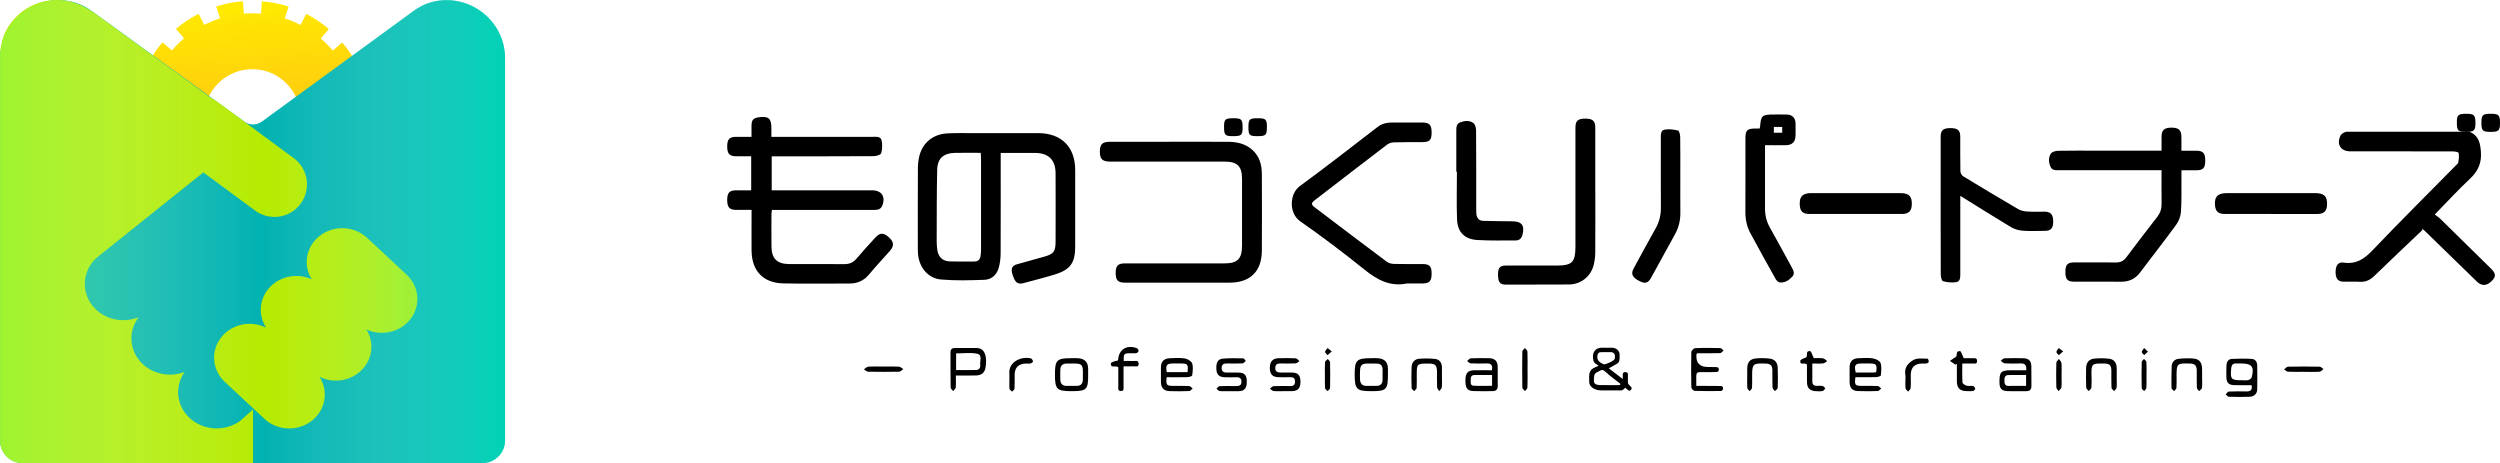 <?xml version="1.0" encoding="UTF-8"?>
<svg id="_レイヤー_2" data-name="レイヤー 2" xmlns="http://www.w3.org/2000/svg" xmlns:xlink="http://www.w3.org/1999/xlink" viewBox="0 0 1063.5 197.09">
  <defs>
    <style>
      .cls-1 {
        fill: url(#_名称未設定グラデーション_420);
        opacity: .42;
      }

      .cls-2 {
        fill: #b5eb00;
      }

      .cls-3 {
        fill: #00b2b1;
      }

      .cls-4 {
        fill: url(#_名称未設定グラデーション_28);
      }
    </style>
    <linearGradient id="_名称未設定グラデーション_28" data-name="名称未設定グラデーション 28" x1="103.41" y1="3.36" x2="111.09" y2="96.07" gradientUnits="userSpaceOnUse">
      <stop offset="0" stop-color="#ffea00"/>
      <stop offset=".07" stop-color="#ffe403"/>
      <stop offset=".36" stop-color="#ffd20d"/>
      <stop offset=".66" stop-color="#ffc713"/>
      <stop offset="1" stop-color="#ffc416"/>
    </linearGradient>
    <linearGradient id="_名称未設定グラデーション_420" data-name="名称未設定グラデーション 420" x1="0" y1="98.54" x2="214.8" y2="98.54" gradientUnits="userSpaceOnUse">
      <stop offset="0" stop-color="#7fff71"/>
      <stop offset=".52" stop-color="#fff" stop-opacity="0"/>
      <stop offset="1" stop-color="#00ffbc"/>
    </linearGradient>
  </defs>
  <g id="_文字ロゴ" data-name="文字ロゴ">
    <g>
      <g>
        <path class="cls-4" d="M152.09,46.97l5.28-.42c-.31-3.85-1.06-7.67-2.25-11.35l-5.04,1.62c-.75-2.32-1.68-4.55-2.77-6.69l4.71-2.42c-1.76-3.43-3.92-6.67-6.42-9.62l-4.04,3.42c-1.56-1.84-3.28-3.56-5.12-5.14l3.44-4.03c-2.94-2.51-6.18-4.68-9.61-6.44l-2.42,4.71c-2.13-1.1-4.37-2.03-6.7-2.78l1.62-5.04c-3.63-1.17-7.42-1.93-11.26-2.25h-.08s-.44,5.27-.44,5.27c-2.45-.2-4.87-.2-7.25-.01l-.42-5.28c-3.86.3-7.67,1.06-11.35,2.24l1.62,5.04c-2.32.74-4.55,1.67-6.7,2.77l-2.41-4.71c-3.43,1.76-6.67,3.92-9.62,6.42l3.42,4.04c-1.85,1.56-3.56,3.28-5.14,5.12l-4.03-3.44c-2.51,2.94-4.68,6.18-6.45,9.61l4.71,2.42c-1.1,2.13-2.03,4.37-2.79,6.7l-5.04-1.63c-1.18,3.64-1.94,7.44-2.26,11.31v.03s5.27.44,5.27.44c-.2,2.45-.2,4.87-.02,7.25l-5.28.41c.3,3.86,1.05,7.68,2.23,11.35l5.04-1.62c.74,2.32,1.67,4.55,2.77,6.7l-4.72,2.41c1.76,3.44,3.91,6.67,6.41,9.62l4.04-3.42c1.56,1.85,3.28,3.57,5.12,5.14l-3.44,4.02c2.94,2.52,6.17,4.69,9.6,6.46l2.43-4.71c2.13,1.1,4.37,2.04,6.69,2.79l-1.63,5.04c3.65,1.18,7.46,1.94,11.31,2.27h.03s.42-5.27.42-5.27c2.46.21,4.89.21,7.28.02l.41,5.28c3.86-.3,7.68-1.05,11.36-2.23l-1.62-5.04c2.32-.74,4.56-1.67,6.7-2.76l2.41,4.72c3.44-1.75,6.68-3.91,9.63-6.41l-3.42-4.04c1.85-1.56,3.57-3.27,5.14-5.12l4.02,3.44c2.52-2.94,4.69-6.17,6.46-9.6l-4.71-2.43c1.1-2.13,2.04-4.37,2.79-6.69l5.04,1.63c1.19-3.66,1.95-7.47,2.28-11.35v-.09s-5.27-.44-5.27-.44c.2-2.45.2-4.87,0-7.25ZM107.32,70.35c-11.3,0-20.46-9.16-20.46-20.46s9.16-20.46,20.46-20.46,20.46,9.16,20.46,20.46-9.16,20.46-20.46,20.46Z"/>
        <path class="cls-3" d="M.05,24.95v162.42c0,5.31,4.31,9.62,9.62,9.62h195.57c5.31,0,9.62-4.31,9.62-9.62V24.95c0-16.99-16.34-28.36-31.65-23.94-2.63.76-5.08,2.04-7.3,3.66l-64.52,47.05c-2.22,1.62-5.24,1.63-7.47.01L38.91,4.6c-1.94-1.41-4.06-2.56-6.33-3.31C17.03-3.84.05,7.64.05,24.95Z"/>
        <path class="cls-2" d="M107.65,196.98H9.53c-5.24,0-9.48-4.25-9.48-9.48V23.45c0-3.05.95-7.58,2.57-10.52C7.54,3.95,16.7-.69,26.26.08c3.73.3,7.32,1.54,10.56,3.4l.22.12c1.42.81,2.8,1.71,4.13,2.67l90.94,66.33s9.9,8.92,2.79,18.87c-6.99,9.78-18.17,4.19-18.17,4.19l-9.08-6.29"/>
        <path class="cls-3" d="M128.5,39.75c-28.67,22.92-57.33,45.84-86,68.76-7.19,5.18-8.56,14.87-3.07,21.65,4.67,5.76,12.8,7.54,19.55,4.77-4.1,5.38-4.19,12.85.29,18.39,4.61,5.69,12.6,7.5,19.3,4.87-3.82,5.35-3.82,12.6.57,18,5.5,6.78,15.78,8.07,22.97,2.89l79.8-70.71c1.02-7.22,2.04-14.43,3.07-21.65-18.83-15.66-37.65-31.31-56.48-46.97Z"/>
        <path class="cls-2" d="M173.03,116.89l-16.84-15.71c-5.97-5.57-15.55-5.47-21.39.21h0c-4.91,4.77-5.61,11.96-2.18,17.44-5.69-2.61-12.72-1.65-17.38,2.89-4.97,4.83-5.63,12.14-2.05,17.65-5.75-2.85-13.01-1.94-17.79,2.7-5.85,5.68-5.75,14.8.22,20.37l16.84,15.71c5.97,5.57,15.55,5.47,21.39-.21h0c4.97-4.83,5.63-12.14,2.05-17.65,5.75,2.85,13.01,1.94,17.79-2.7h0c4.91-4.77,5.61-11.96,2.18-17.44,5.69,2.61,12.72,1.65,17.38-2.89h0c5.85-5.68,5.75-14.8-.22-20.37Z"/>
        <path class="cls-2" d="M75.73,65.41l32.68,24.08c6.11,4.61,14.8,3.39,19.4-2.72h0c4.61-6.11,3.39-14.8-2.72-19.4l-32.68-24.08c-6.11-4.61-14.8-3.39-19.4,2.72l15.44,11.08c-4.61,6.11-18.83,3.71-12.72,8.32Z"/>
        <path class="cls-1" d="M0,24.92v162.55c0,5.32,4.31,9.63,9.62,9.63h195.57c5.31,0,9.62-4.31,9.62-9.63V24.92c0-17-16.34-28.38-31.65-23.96-2.63.76-5.08,2.04-7.3,3.66l-64.52,47.09c-2.22,1.62-5.24,1.63-7.47.01L38.86,4.55c-1.94-1.41-4.06-2.57-6.33-3.32C16.98-3.9,0,7.59,0,24.92Z"/>
      </g>
      <g>
        <path d="M425.7,65.02c0,1.03,0,1.8,0,2.58,0,13.43.03,26.85-.03,40.28,0,1.95-.26,3.95-.75,5.83-.81,3.08-2.98,5.21-6.15,5.32-6.17.22-12.4.41-18.54-.14-5.44-.48-9.16-5.11-9.69-10.68-.08-.85-.1-1.71-.1-2.56,0-11.32-.04-22.64.03-33.96.01-1.89.2-3.83.7-5.64,1.54-5.57,5.9-8.98,11.88-9.31,3.42-.19,6.86-.11,10.29-.11,9.43-.01,18.87-.02,28.3,0,9.91.03,15.74,5.87,15.75,15.74,0,10.86,0,21.72,0,32.58,0,6.86-2.1,9.8-8.71,11.83-4.34,1.33-8.75,2.44-13.13,3.62-2.16.58-3.19.16-4.17-1.84-.43-.87-.7-1.84-.91-2.79-.39-1.79.39-2.87,2.17-3.35,3.87-1.05,7.74-2.15,11.6-3.24,3.97-1.13,4.78-2.15,4.8-6.29.03-9.74.05-19.48,0-29.22-.03-5.69-3.02-8.59-8.75-8.61-4.74-.02-9.48,0-14.57,0ZM417.23,65.02c-3.74,0-7.35-.05-10.96.01-4.85.08-7.48,2.35-7.59,7.19-.23,10.2-.17,20.4-.21,30.6,0,1.11.1,2.23.24,3.34.41,3.12,2.21,4.92,5.33,5.04,3.49.13,6.99.05,10.49.04,1.47,0,2.35-.77,2.57-2.22.13-.84.23-1.7.23-2.55.01-13.1.01-26.2,0-39.31,0-.64-.07-1.28-.12-2.16Z"/>
        <path d="M319.69,89.28c-2.41,0-4.57.02-6.73,0-2.67-.04-3.62-1.18-3.61-4.26.01-2.95.93-4.01,3.6-4.06,2.16-.04,4.32,0,6.61,0v-14.48c-2.11,0-4.26,0-6.41,0-2.86-.02-3.82-1.1-3.8-4.26.02-3.02.93-3.99,3.8-4.01,2.1-.01,4.19,0,6.54,0,0-1.7-.02-3.2,0-4.69.04-2.52.73-3.3,3.17-3.64,4.05-.56,5.29.51,5.29,4.6,0,1.16,0,2.33,0,3.73,1.04,0,1.81,0,2.59,0,13.53,0,27.05,0,40.58,0,1.44,0,3.31-.27,3.7,1.47.39,1.75.33,3.76-.15,5.48-.19.68-2.06,1.26-3.17,1.27-13.66.09-27.32.06-40.98.06-.78,0-1.55,0-2.44,0v14.47c.87,0,1.69,0,2.52,0,13.4,0,26.79,0,40.19,0,4.07,0,5.87,2.75,4.29,6.58-.68,1.65-2.12,1.77-3.63,1.76-8.64,0-17.29,0-25.93,0-5.73,0-11.47,0-17.34,0-.08.63-.2,1.12-.2,1.62-.01,4.67-.06,9.35,0,14.02.08,5.16,2.4,7.37,7.63,7.39,7.79.02,15.57-.03,23.36.03,2.14.01,3.77-.66,5.17-2.32,2.59-3.07,5.31-6.03,8.03-8.99,1.97-2.15,3.49-2.13,5.77-.1,2.14,1.92,2.29,3.68.43,5.77-2.97,3.35-6.05,6.62-8.91,10.06-2.2,2.64-4.92,3.83-8.29,3.83-9.37-.01-18.74.14-28.11-.05-8.6-.17-13.47-5.33-13.55-13.93-.05-5,0-10.01,0-15.01,0-.7,0-1.41,0-2.32Z"/>
        <path d="M1050.49,56.05c4.17,1.69,4.66,5.22,4.9,8.75.32,4.69-1.35,8.14-4.73,11.31-5.03,4.72-9.71,9.81-14.93,15.15.83.62,1.63,1.1,2.28,1.73,7.21,7.05,14.39,14.12,21.57,21.19,2.16,2.13,2.29,3.4.58,5.18-2.23,2.32-4.39,2.47-6.5.42-7.23-7.03-14.44-14.06-21.67-21.09-.56-.55-1.15-1.07-1.72-1.61.11.22.21.44.32.67-6.82,6.5-13.69,12.95-20.44,19.52-1.82,1.78-3.73,2.77-6.31,2.6-2.3-.14-4.62,0-6.93-.04-2.34-.04-3.37-1.34-3.35-4.13.02-2.81,1.07-4.34,3.41-3.99,5.28.8,8.75-1.52,12.27-5.2,11.64-12.2,23.61-24.09,35.44-36.1.41-.42,1.01-.86,1.09-1.37.21-1.32.41-2.72.13-3.98-.09-.4-1.7-.66-2.62-.66-14.51-.04-29.03-.03-43.54-.03-3.96,0-5.87-2.98-4.13-6.62.32-.67,1.16-1.22,1.88-1.52.69-.28,1.55-.19,2.34-.19,14.58,0,29.16,0,43.74,0,.78,0,1.57,0,2.12,0"/>
        <path d="M497.44,60.3c8.24,0,16.49-.02,24.73.01,3.9.02,7.6.74,10.63,3.5,3,2.74,3.97,6.29,3.99,10.15.04,10.92.08,21.85,0,32.77-.07,8.75-4.99,13.51-13.72,13.51-14.84,0-29.68,0-44.52,0-2.97,0-3.93-1-3.94-4.09-.01-3.08.95-4.1,3.94-4.1,14.05,0,28.1,0,42.15,0,5.8,0,7.65-1.87,7.66-7.71,0-9.41,0-18.82,0-28.23,0-5.41-1.98-7.36-7.4-7.36-16.16,0-32.32,0-48.48,0-3.5,0-4.56-.99-4.59-4.16-.03-3.21,1-4.27,4.24-4.27,8.44-.01,16.89,0,25.33,0Z"/>
        <path d="M927.99,64.12c2.36,0,4.45-.03,6.54,0,2.72.05,3.61,1.13,3.59,4.24-.02,3.03-.86,4.02-3.54,4.06-2.1.03-4.2,0-6.59,0,0,1.58.01,3,0,4.42-.04,4.47.1,8.96-.23,13.41-.14,1.85-.94,3.89-2.05,5.4-5.01,6.86-10.24,13.55-15.37,20.32-2.02,2.67-4.67,3.9-8.02,3.87-6.66-.05-13.33,0-19.99-.02-2.83,0-3.71-.99-3.71-4.09,0-3.13.85-4.09,3.68-4.1,5.94-.01,11.87-.05,17.81.02,1.96.02,3.31-.67,4.49-2.27,4.29-5.76,8.68-11.43,13.08-17.1,1.27-1.64,1.89-3.38,1.86-5.46-.07-4.72-.02-9.45-.02-14.41h-2.48c-13.66,0-27.31,0-40.97,0-1.45,0-3.05.19-3.78-1.46-.84-1.89-.97-3.97.19-5.66.52-.75,2.03-1.13,3.11-1.15,5.54-.11,11.08-.05,16.62-.05,8.31,0,16.62,0,24.94,0,.71,0,1.42,0,2.37,0,0-2.17-.02-4.13,0-6.08.04-2.69,1.21-3.7,4.21-3.71,2.98-.02,4.16.98,4.23,3.69.05,1.95.01,3.91.01,6.11Z"/>
        <path d="M598.46,120.6c-7.15,1.45-12.65-1.58-18.05-5.93-8.88-7.14-17.98-14.03-27.33-20.55-4.8-3.34-4.64-11.65-.12-14.96,11.22-8.21,22.17-16.79,33.2-25.25,1.78-1.36,3.79-1.78,5.93-1.79,4.35-.03,8.71-.04,13.06,0,3.02.03,3.88,1.06,3.86,4.39-.02,3.06-.84,3.92-3.83,3.94-4.09.03-8.18-.02-12.27.11-.98.03-2.1.41-2.88.99-10.27,7.83-20.5,15.72-30.72,23.61-1.58,1.22-1.59,1.86-.02,3.05,10.18,7.73,20.37,15.46,30.61,23.11.82.61,2.05.93,3.1.96,4.09.11,8.18.03,12.27.05,2.87.02,3.74.98,3.74,4.05,0,3.18-.88,4.18-3.82,4.21-2.24.03-4.49,0-6.73,0Z"/>
        <path d="M833.91,83.3c0,1.12,0,1.82,0,2.53,0,10.2,0,20.4,0,30.61,0,1.5.02,3.29-1.68,3.58-1.84.31-3.87.08-5.69-.39-.55-.14-.94-1.9-.94-2.92-.06-15.01-.04-30.01-.04-45.02,0-4.54-.01-9.08,0-13.62.01-2.62,1.09-3.56,4.04-3.58,3.13-.02,4.28.9,4.29,3.55.03,4.94-.04,9.87.06,14.81.02.73.57,1.75,1.18,2.13,7.76,4.73,15.55,9.41,23.4,13.98,1.13.66,2.59.95,3.92,1.03,2.5.16,5.01.02,7.52.06,2.45.04,3.5,1.36,3.47,4.23-.03,2.82-.96,3.89-3.49,3.92-3.17.03-6.35.18-9.49-.06-1.7-.13-3.53-.65-4.98-1.52-7.11-4.26-14.12-8.69-21.57-13.31Z"/>
        <path d="M678.65,81.36c0,8.69.04,17.38-.03,26.07-.02,1.89-.25,3.83-.76,5.64-1.33,4.71-5.5,7.9-10.41,7.95-9.04.08-18.08,0-27.11.04-1.76,0-2.74-.76-2.95-2.48-.1-.78-.18-1.58-.13-2.36.16-2.47.98-3.25,3.49-3.26,6.53-.02,13.06,0,19.59,0,.66,0,1.32,0,1.98,0,6.42,0,7.86-1.43,7.87-7.92.01-11.78,0-23.57,0-35.35,0-5.13,0-10.27,0-15.4,0-2.9,1.05-3.83,4.21-3.83,3.12,0,4.23.96,4.23,3.87.02,9.02,0,18.04,0,27.05Z"/>
        <path d="M748.51,54.69c.11-.34.2-.52.22-.71.36-4.83.84-5.27,5.74-5.27,1.91,0,3.83-.04,5.74.02,2.19.07,3.55,1.44,3.61,3.62.05,1.78.02,3.56,0,5.33-.02,2.6-1.4,4.04-3.99,4.08-2.9.05-5.8.01-8.99.01v2.08c0,8.3.02,16.59,0,24.89,0,2.9.66,5.56,2.09,8.1,3.17,5.62,6.21,11.3,9.32,16.94.73,1.33,1.38,2.71.13,3.98-1.45,1.47-3.17,2.71-5.39,2.35-.63-.1-1.33-.87-1.68-1.5-3.6-6.43-7.16-12.88-10.67-19.36-1.53-2.83-2.17-5.88-2.15-9.12.05-10.4.02-20.8.02-31.21,0-3.53.71-4.23,4.3-4.25.58,0,1.15,0,1.71,0ZM754.6,53.99v2.49h3.55v-2.49h-3.55Z"/>
        <path d="M619.51,73.06c0-5.79,0-11.58,0-17.36,0-1.48.02-3.04,1.68-3.66,1.9-.71,4.01-.93,5.66.37.74.59,1.07,2.08,1.08,3.16.08,10.98.05,21.97.05,32.95,0,.79,0,1.58.06,2.37.15,1.8,1.04,3.01,2.95,3.06,4.08.11,8.16.16,12.25.19,4.08.03,5.42,1.7,4.45,5.64-.37,1.5-1.26,2.51-2.87,2.51-5.47,0-10.95.13-16.4-.19-5.37-.32-8.38-3.35-8.59-8.73-.27-6.76-.06-13.54-.06-20.31-.08,0-.16,0-.24,0Z"/>
        <path d="M714.81,75.22c0,5.06-.04,10.13.02,15.19.04,3.3-.7,6.38-2.29,9.26-3.38,6.16-6.75,12.33-10.16,18.48-1.33,2.4-2.63,2.68-5.24,1.27-2.82-1.53-3.43-2.94-2.15-5.29,3.07-5.66,6.12-11.33,9.29-16.93,1.57-2.78,2.28-5.66,2.26-8.84-.07-9.86-.02-19.73-.03-29.59,0-1.48-.09-3.31,1.61-3.62,1.83-.33,3.86-.07,5.69.37.52.13.94,1.78.95,2.74.09,5.65.04,11.31.04,16.97Z"/>
        <path d="M789.26,91.02c-6.47,0-12.93,0-19.4,0-2.97,0-4.11-1.07-4.24-3.94-.15-3.17.93-4.56,3.8-4.88.26-.03.53-.05.79-.05,12.8,0,25.6-.03,38.4.01,3.57.01,4.85,1.5,4.67,5.05-.13,2.57-1.4,3.8-4.02,3.81-6.66.02-13.33,0-19.99,0Z"/>
        <path d="M966,91.02c-6.53,0-13.06,0-19.6,0-2.85,0-4.03-1.17-4.17-4.06-.15-2.97.99-4.42,3.76-4.73.72-.08,1.45-.08,2.17-.08,11.94,0,23.88,0,35.83,0,.66,0,1.32-.02,1.98.05,3.08.29,4.13,1.68,3.94,5.14-.14,2.59-1.41,3.69-4.31,3.7-6.53,0-13.06,0-19.6,0Z"/>
        <path d="M681.03,166.07c-2.73-.02-4.98-1.61-4.98-3.53,0-3.45-.49-5.06,2.9-6.47.18-.07,1.08-.42,1.08-.42-1.01-1.12-2.38-.62-2.38-4.11,0-1.74,1.12-3.58,3.58-3.61,1.45-.01,2.9.04,4.35-.01,1.75-.07,3.41,1.13,3.41,2.9,0,2.75.05,3.33-1.64,4.21-.85.45-1.78,1.06-2.96,1.65,2.1,1.62,3.8,2.89,5.94,4.54,0-1.01,0-2.16,0-2.16.07-.64.65-.78,1.06-.78s1.07.16,1.13.81c0,.83-.01,1.7-.01,2.56,0,1.29-.15,1.43.61,2.18.69.69.78.79.78.79.66.66-.46,2.03-1.17,1.45-.14-.12-1.29-1.09-1.46-1.17.01.16-.48.86-1.44,1.17M688.69,163.83c.76,0,.64-.44.5-.66-1.89-1.48-3.87-2.88-5.64-4.49-2.08-1.91-1.83-1.45-4.22-.32-1.4.72-1.27,2.06-1.27,3.81,0,1.04,1.02,1.61,2.45,1.64,1.65.03,3.29.02,4.94.02,1.2,0,2.05,0,3.25,0ZM685.24,149.81c-.72,0-2.79-.02-3.48,0-.87.02-1.6-.14-2.09.87-.65,2.26.4,3.35,2.65,4.33,1.35-.2,4.36-1.46,4.57-2.41.46-2.07-.45-2.79-1.65-2.79Z"/>
        <path d="M957.79,163.85c-2.51,0-4.88.04-7.24-.01-2.42-.05-3.33-.91-3.45-3.34-.08-1.7,0-3.41.05-5.12.05-1.49.8-2.63,2.33-2.71,2.81-.14,5.63-.16,8.44.01,1.48.09,2.28,1.28,2.3,2.76.04,3.42.07,6.84,0,10.25-.04,1.78-1.29,3.02-3.21,3.09-2.96.12-5.93.09-8.89,0-.45-.01-.88-.66-1.32-1.02.44-.41.87-1.17,1.33-1.19,2.5-.12,5-.1,7.51-.05,1.79.04,2.6-.66,2.16-2.69ZM953.59,161.75c.92,0,1.88.15,2.76-.05.58-.13,1.37-.68,1.51-1.19,1.21-4.48.09-5.89-4.49-5.89-.66,0-1.32.04-1.98,0-1.54-.12-2.11.68-2.24,2.09-.43,4.59-.04,5.06,4.43,5.04Z"/>
        <path d="M406.62,159.74c0,1.85.09,3.49-.05,5.1-.05.54-.71,1.02-1.1,1.53-.37-.49-1.07-.97-1.07-1.46-.08-5-.03-9.99-.06-14.99,0-1.36.66-1.89,1.94-1.89,3.1,0,6.19-.01,9.29.02.51,0,1.06.12,1.53.32,2.04.85,2.83,3.87,2.14,8-.36,2.13-1.62,3.28-3.96,3.35-2.81.08-5.63.02-8.65.02ZM406.73,157.42c2.91,0,5.71.04,8.52-.02,1.31-.03,1.89-.99,1.73-2.16-.22-1.68,1.09-4.29-1.35-4.77-2.87-.57-5.94-.13-8.9-.13v7.08Z"/>
        <path d="M634.66,157.51c.45-2.27-.43-2.97-2.31-2.91-2.24.07-4.49.08-6.72-.03-.53-.03-1.02-.65-1.53-1,.53-.4,1.04-1.11,1.59-1.14,2.63-.12,5.27-.11,7.91-.04,2.33.06,3.48,1.27,3.52,3.6.04,2.7-.03,5.4.02,8.09.03,1.59-.7,2.31-2.24,2.31-2.7,0-5.41.09-8.11-.03-2.7-.12-3.45-1.29-3.4-4.86.04-2.71,1.06-3.92,3.54-3.98,2.56-.06,5.11-.01,7.73-.01ZM634.74,159.52c-2.62,0-5.03-.02-7.45,0-1.24.02-1.73.77-1.65,1.94.08,1.04-.4,2.52,1.25,2.62,2.59.15,5.19.04,7.84.04v-4.61Z"/>
        <path d="M496.3,160.48c-.38,3.26-.04,3.68,2.82,3.68,2.24,0,4.49-.06,6.72.05.52.03,1.01.67,1.52,1.03-.49.39-.96,1.09-1.46,1.11-2.77.11-5.54.13-8.31.03-2.54-.09-3.7-1.37-3.73-3.87-.02-2.11-.04-4.21,0-6.32.04-2.35,1.28-3.68,3.64-3.79,2.17-.09,4.39-.26,6.51.08,1.17.19,2.81,1.15,3.13,2.12.52,1.55.23,3.43,0,5.13-.04.33-1.33.69-2.05.71-2.89.08-5.79.03-8.8.03ZM496.33,158.3h8.86c.33-3.36.06-3.68-2.96-3.68-.98,0-1.97,0-2.95,0-3.01,0-3.49.59-2.95,3.68Z"/>
        <path d="M789.29,160.48c-.42,3.37-.15,3.68,2.95,3.68,2.17,0,4.35-.07,6.52.05.52.03,1.01.67,1.51,1.02-.48.39-.94,1.1-1.44,1.11-2.83.1-5.67.14-8.49.01-2.43-.11-3.49-1.37-3.52-3.83-.02-2.1-.02-4.21,0-6.31.03-2.45,1.27-3.75,3.76-3.83,2.04-.07,4.12-.24,6.11.07,1.21.19,2.96.99,3.28,1.93.56,1.61.31,3.55.13,5.33-.03.31-1.32.7-2.04.72-2.89.08-5.78.03-8.79.03ZM798.13,158.31c.43-3.27.09-3.68-3.04-3.69-.98,0-1.97,0-2.95,0-2.98,0-3.48.68-2.71,3.86,2.43,0,4.91,0,7.39,0,.44,0,.89-.11,1.31-.16Z"/>
        <path d="M721.95,150.27c-.21.35-.27.41-.27.47q-.49,5.37,4.81,5.37c1.19,0,2.38.05,3.55.05.64,0,1.17.26,1.17,1.03,0,.84-.58,1.04-1.1,1.07-2.24.12-4.39.03-6.72.03-1.37,0-1.8.39-1.8,1.79,0,1.22.02,2.6.02,4.07.81.04,1.5,0,2.19,0,2.7.01,5.41.05,8.11.05.49,0,1.09.22,1.09.93,0,.78-.55,1.18-.87,1.19-3.76.07-7.52.09-11.27-.05-.5-.02-1.36-.99-1.37-1.53-.11-5-.12-10,0-15,.02-.58,1.06-1.61,1.65-1.63,3.55-.16,7.12-.12,10.68-.03.47.01.92.66,1.39,1.02-.48.39-.95,1.1-1.44,1.12-3.29.1-6.58.05-9.81.05Z"/>
        <path d="M861.97,157.51c.18-2.13-.54-2.99-2.46-2.91-2.24.09-4.49.1-6.72-.03-.58-.03-1.12-.71-1.68-1.09.52-.37,1.03-1.03,1.56-1.05,2.7-.11,5.41-.11,8.11-.03,2.29.07,3.32,1.17,3.36,3.49.05,2.76-.03,5.53.03,8.29.04,1.65-.79,2.23-2.3,2.23-2.57,0-5.15.06-7.72-.02-2.7-.08-3.57-1.06-3.58-3.83-.03-4.37.64-5.04,4.98-5.05,2.1,0,4.2,0,6.42,0ZM861.9,164.15v-4.62c-2.63,0-5.11-.06-7.59.02-1.68.06-1.64,1.42-1.63,2.61.02,1.14.33,2.04,1.8,2.01,2.42-.06,4.84-.02,7.42-.02Z"/>
        <path d="M462.91,159.44c0,6.32-.64,6.96-7.04,6.96-6.29,0-7.09-.79-7.09-6.97,0-6.31.74-7.06,7-7.06.99,0,1.98-.06,2.96.03,2.79.24,4.13,1.7,4.16,4.48.01.85,0,1.71,0,2.56ZM460.65,159.4h.01c0-.46,0-.92,0-1.38-.02-2.73-.64-3.36-3.35-3.37-1.25,0-2.5-.04-3.75.01-1.55.07-2.44.9-2.49,2.47-.05,1.51-.07,3.02,0,4.53.09,1.62.99,2.5,2.67,2.5,1.45,0,2.89.01,4.34,0,1.69-.02,2.51-.94,2.56-2.59.02-.72,0-1.44,0-2.17Z"/>
        <path d="M590.43,159.4c0,6.33-.67,7-7,7s-7.15-.77-7.15-7.13c0-6.07.84-6.9,6.99-6.9,1.05,0,2.12-.07,3.16.04,2.69.29,3.95,1.72,4,4.42.02.85,0,1.71,0,2.56ZM588.15,159.47c0-.79,0-1.57,0-2.36,0-1.52-.83-2.41-2.27-2.43-7.44-.11-7.47-.69-7.33,6.71,0,.07,0,.13,0,.2.17,1.58.94,2.55,2.64,2.56,1.45,0,2.89.01,4.34,0,1.66-.01,2.57-.82,2.61-2.51.02-.72,0-1.44,0-2.16Z"/>
        <path d="M545.74,166.4c-1.32,0-2.65.1-3.95-.05-.56-.06-1.05-.65-1.57-1,.5-.37.99-1.04,1.51-1.07,2.37-.12,4.74-.08,7.12-.05,1.37.02,2.07-.46,2.05-1.95-.02-1.41-.71-1.84-1.98-1.82-1.71.03-3.43.05-5.14,0-2.51-.09-3.59-1.3-3.6-3.93,0-2.67,1.17-4.06,3.67-4.14,2.44-.08,4.88-.09,7.31.04.56.03,1.08.75,1.62,1.16-.52.34-1.03.95-1.57.98-2.17.11-4.35.08-6.52.04-1.33-.02-2.14.4-2.2,1.87-.05,1.5.8,1.97,2.09,1.99,1.71.02,3.43-.02,5.14.02,2.53.06,3.49,1.18,3.49,3.94,0,2.69-1.05,3.89-3.52,3.96-1.32.04-2.64,0-3.95,0Z"/>
        <path d="M522.96,166.4c-1.38,0-2.78.09-4.15-.05-.47-.05-.88-.67-1.32-1.03.43-.36.85-1.02,1.3-1.04,2.23-.11,4.48-.08,6.72-.04,1.36.02,2.59-.08,2.61-1.84.02-1.73-1.1-1.98-2.52-1.93-1.58.06-3.16.06-4.74,0-2.16-.08-3.23-1.08-3.39-3.05-.25-3.06.48-4.64,2.72-4.86,2.87-.27,5.78-.16,8.68-.11.37,0,.72.71,1.07,1.09-.44.36-.87,1-1.33,1.03-2.23.11-4.48.1-6.72.04-1.36-.04-2.15.43-2.2,1.86-.06,1.44.72,2.01,2.06,2.01,1.78,0,3.56-.04,5.34.02,2.36.08,3.25,1.13,3.29,3.71.04,2.86-.88,4.07-3.26,4.19-1.38.07-2.77.01-4.15.01Z"/>
        <path d="M900.45,160.55c0,1.45.1,2.9-.05,4.33-.05.53-.67,1-1.04,1.49-.4-.48-1.11-.95-1.13-1.45-.12-2.43-.04-4.86-.06-7.29-.02-2.23-.74-2.94-2.95-2.98-5.39-.09-5.65-.04-5.49,5.36.05,1.64.1,3.29-.05,4.92-.05.51-.74.96-1.14,1.44-.37-.5-1.05-.98-1.07-1.49-.11-2.76-.09-5.52-.04-8.28.05-2.36,1.16-3.8,3.47-4.05,2.07-.22,4.21-.19,6.28.05,2.12.25,3.18,1.66,3.26,3.8.05,1.38,0,2.76,0,4.14h0Z"/>
        <path d="M475.71,156.26c-1.09-1.04-3.29.61-3.17-1.62.03-.58,1.79-1.06,2.94-1.26.06-.11.16-.22.17-.33.27-4.39,3.72-6.54,7.99-4.92.36.13.74.79.71,1.17-.03.35-.57.86-.95.92-.83.14-1.71.05-2.56.05-2.71.02-2.93.26-2.78,3.29,1.33,0,2.69-.05,4.04.02.89.04,2.21-.47,2.28,1.1.08,1.68-1.3,1.09-2.16,1.14-1.31.08-2.63.02-4.26.02,0,2.87.01,5.67,0,8.46,0,.87.31,2.06-1.12,2.04-1.41-.02-1.1-1.21-1.11-2.08-.02-2.74,0-5.49,0-7.99Z"/>
        <path d="M613.4,160.38c0,1.45.1,2.91-.05,4.34-.06.58-.68,1.11-1.04,1.66-.34-.53-.94-1.04-.96-1.59-.11-2.17-.03-4.34-.05-6.51-.03-2.94-.71-3.62-3.6-3.62-4.94-.01-5.02.06-5.02,4.9,0,1.84.07,3.69-.05,5.53-.03.45-.69.87-1.05,1.3-.38-.43-1.07-.84-1.09-1.28-.09-2.96-.13-5.93-.01-8.88.08-1.98,1.18-3.45,3.25-3.62,2.21-.17,4.47-.16,6.68.07,1.96.2,2.95,1.59,2.99,3.56.03,1.38,0,2.76,0,4.15Z"/>
        <path d="M743.27,160.48c0-1.25-.01-2.5,0-3.75.03-2.59,1.12-4,3.67-4.25,1.89-.19,3.83-.16,5.72.05,2.24.24,3.46,1.55,3.57,3.79.14,2.89.11,5.79.01,8.69-.02.47-.78.92-1.2,1.38-.35-.51-.98-1.01-1.01-1.54-.11-2.43-.03-4.87-.06-7.31-.03-2.07-.79-2.81-2.88-2.88-5.46-.18-5.73.08-5.73,5.47,0,1.65.07,3.3-.06,4.93-.04.47-.67.89-1.03,1.33-.34-.45-.92-.88-.96-1.36-.13-1.5-.05-3.02-.05-4.54Z"/>
        <path d="M936.78,160.89c0,1.38.11,2.77-.06,4.13-.06.5-.8.91-1.23,1.36-.33-.47-.92-.92-.94-1.4-.1-2.43-.03-4.86-.05-7.29-.02-2.21-.78-2.98-2.92-3.04-5.53-.16-5.67-.03-5.67,5.45,0,1.64.07,3.29-.05,4.92-.04.48-.66.91-1.01,1.36-.38-.43-1.09-.84-1.1-1.28-.06-3.08-.04-6.17.08-9.25.07-1.79,1.18-3.01,2.93-3.2,2.14-.23,4.33-.31,6.47-.11,2.31.22,3.39,1.61,3.52,4.01.08,1.44.01,2.89.01,4.33Z"/>
        <path d="M770.96,154.65c0,2.72-.01,5.21,0,7.69,0,1.2.66,1.8,1.86,1.81.86,0,1.74-.1,2.56.06.42.08.75.64,1.12.99-.38.4-.72,1.07-1.16,1.15-1.03.17-2.11.13-3.16.03-2.35-.21-3.43-1.34-3.48-3.72-.06-2.56-.01-5.13-.01-7.52-.79-1.19-3.05.53-2.85-1.62.06-.61,1.5-1.09,2.43-1.45.95-.66-.44-2.89,1.74-2.71.52.04.9,1.65,1.57,3.01.92,0,2.43-.12,3.9.06.64.08,1.21.76,1.81,1.17-.57.35-1.11.93-1.71.99-1.43.15-2.89.05-4.63.05Z"/>
        <path d="M831.82,155.13c-.78-.54-1.55-1.07-2.33-1.61.8-.55,1.6-1.09,2.4-1.64,1.06-.49-.25-2.69,1.9-2.51.52.04.9,1.65,1.58,3,.85,0,2.27-.03,3.69.01.87.02,2-.28,1.99,1.21,0,1.43-1.11,1.01-1.88,1.04-1.38.05-2.76.01-4.41.01,0,2.74-.1,5.41.08,8.06.03.52,1.08,1.18,1.77,1.38.85.24,1.85-.05,2.74.13.39.08.85.72.92,1.16.04.28-.55.89-.92.95-.9.15-1.84.08-2.76.06-2.87-.07-4.09-1.26-4.14-4.11-.04-2.48,0-4.97,0-7.45-.21.1-.42.19-.63.29Z"/>
        <path d="M1063.5,52.28c0,3.27-.56,3.82-3.94,3.82-3.48,0-3.97-.49-3.96-3.99,0-3.21.55-3.71,4.03-3.71,3.3,0,3.87.57,3.87,3.88Z"/>
        <path d="M1053.05,52.28c0,3.27-.56,3.82-3.94,3.82-3.48,0-3.97-.49-3.96-3.99,0-3.21.55-3.71,4.03-3.71,3.3,0,3.87.57,3.87,3.88Z"/>
        <path d="M538.94,54c0,3.5-.43,3.92-3.98,3.92-3.47,0-3.88-.4-3.88-3.79,0-3.39.44-3.82,3.87-3.83,3.53,0,3.99.43,4,3.7Z"/>
        <path d="M524.76,50.3c3.35,0,3.84.49,3.84,3.87,0,3.33-.48,3.76-4.16,3.75-3.31,0-3.74-.47-3.73-3.97,0-3.23.47-3.65,4.06-3.64Z"/>
        <path d="M429.39,161.26c0-.72.06-1.45-.01-2.16-.51-5.06,4.94-7.69,9.2-6.62.39.1.78.81.85,1.29.04.24-.62.75-1.03.84-.62.15-1.31.04-1.96.04-3.06,0-4.8,1.73-4.81,4.77,0,1.97.06,3.94-.05,5.9-.03.44-.67.85-1.02,1.28-.39-.4-1.07-.77-1.11-1.21-.15-1.36-.05-2.75-.05-4.13h0Z"/>
        <path d="M810.58,161.22c0-.53.09-1.07-.02-1.57-.69-3.2,1.24-5.33,3.54-6.58,1.59-.87,3.91-.45,5.91-.49.17,0,.51.85.49,1.29-.01.27-.54.67-.89.74-.64.12-1.31.04-1.97.04-3.08,0-4.79,1.71-4.79,4.78,0,1.91.08,3.82-.06,5.71-.04.51-.72.97-1.1,1.46-.37-.48-1.01-.92-1.07-1.44-.15-1.3-.05-2.62-.05-3.94Z"/>
        <path d="M649.82,157.2c0,2.56.06,5.12-.05,7.68-.02.51-.68.99-1.05,1.49-.39-.5-1.12-.99-1.12-1.5-.08-5.12-.08-10.24,0-15.36,0-.49.72-.97,1.11-1.45.37.49,1.04.96,1.06,1.47.11,2.56.05,5.12.05,7.68Z"/>
        <path d="M375.91,155.93c2.17,0,4.35-.08,6.52.05.62.04,1.21.66,1.81,1.02-.57.39-1.13,1.11-1.71,1.12-4.41.09-8.82.09-13.23,0-.61-.01-1.21-.67-1.81-1.02.64-.39,1.25-1.07,1.91-1.12,2.16-.14,4.34-.05,6.51-.05Z"/>
        <path d="M980.03,158.17c-2.24,0-4.48.07-6.72-.05-.57-.03-1.11-.64-1.66-.98.56-.4,1.11-1.14,1.68-1.15,4.48-.1,8.96-.09,13.44,0,.56.01,1.1.64,1.65.98-.56.4-1.1,1.12-1.68,1.16-2.23.14-4.48.06-6.72.06Z"/>
        <path d="M563.61,159.58c0-1.84-.08-3.68.06-5.51.04-.48.76-.91,1.17-1.36.34.45.96.9.97,1.35.08,3.67.08,7.35,0,11.03-.01.43-.69.85-1.06,1.28-.38-.42-1.05-.83-1.08-1.28-.12-1.83-.05-3.67-.05-5.51Z"/>
        <path d="M876.99,159.51c0,1.77.1,3.55-.06,5.3-.05.55-.82,1.04-1.26,1.55-.32-.54-.9-1.07-.91-1.62-.08-3.47-.09-6.95,0-10.42.02-.55.71-1.08,1.1-1.61.38.56,1.02,1.1,1.08,1.69.15,1.69.05,3.4.05,5.11Z"/>
        <path d="M913.12,159.5c0,1.84.07,3.68-.05,5.51-.03.47-.62.91-.95,1.37-.36-.44-1.03-.87-1.04-1.32-.09-3.67-.08-7.35,0-11.03,0-.45.64-.88.98-1.32.36.42.99.83,1.02,1.27.12,1.83.05,3.67.05,5.51Z"/>
        <path d="M877.66,149.46c-.86.77-1.35,1.2-1.83,1.63-.37-.46-1.06-.95-1.03-1.39.04-.57.66-1.1,1.02-1.65.48.37.95.73,1.84,1.41Z"/>
        <path d="M566.53,149.49c-.85.76-1.33,1.17-1.8,1.59-.37-.47-1.08-.97-1.04-1.4.05-.57.69-1.09,1.07-1.63.46.37.91.75,1.77,1.44Z"/>
        <path d="M913.72,149.59c-.74.7-1.16,1.09-1.58,1.49-.37-.46-1.07-.95-1.03-1.37.05-.58.66-1.11,1.03-1.66.42.41.85.82,1.59,1.54Z"/>
      </g>
    </g>
  </g>
</svg>